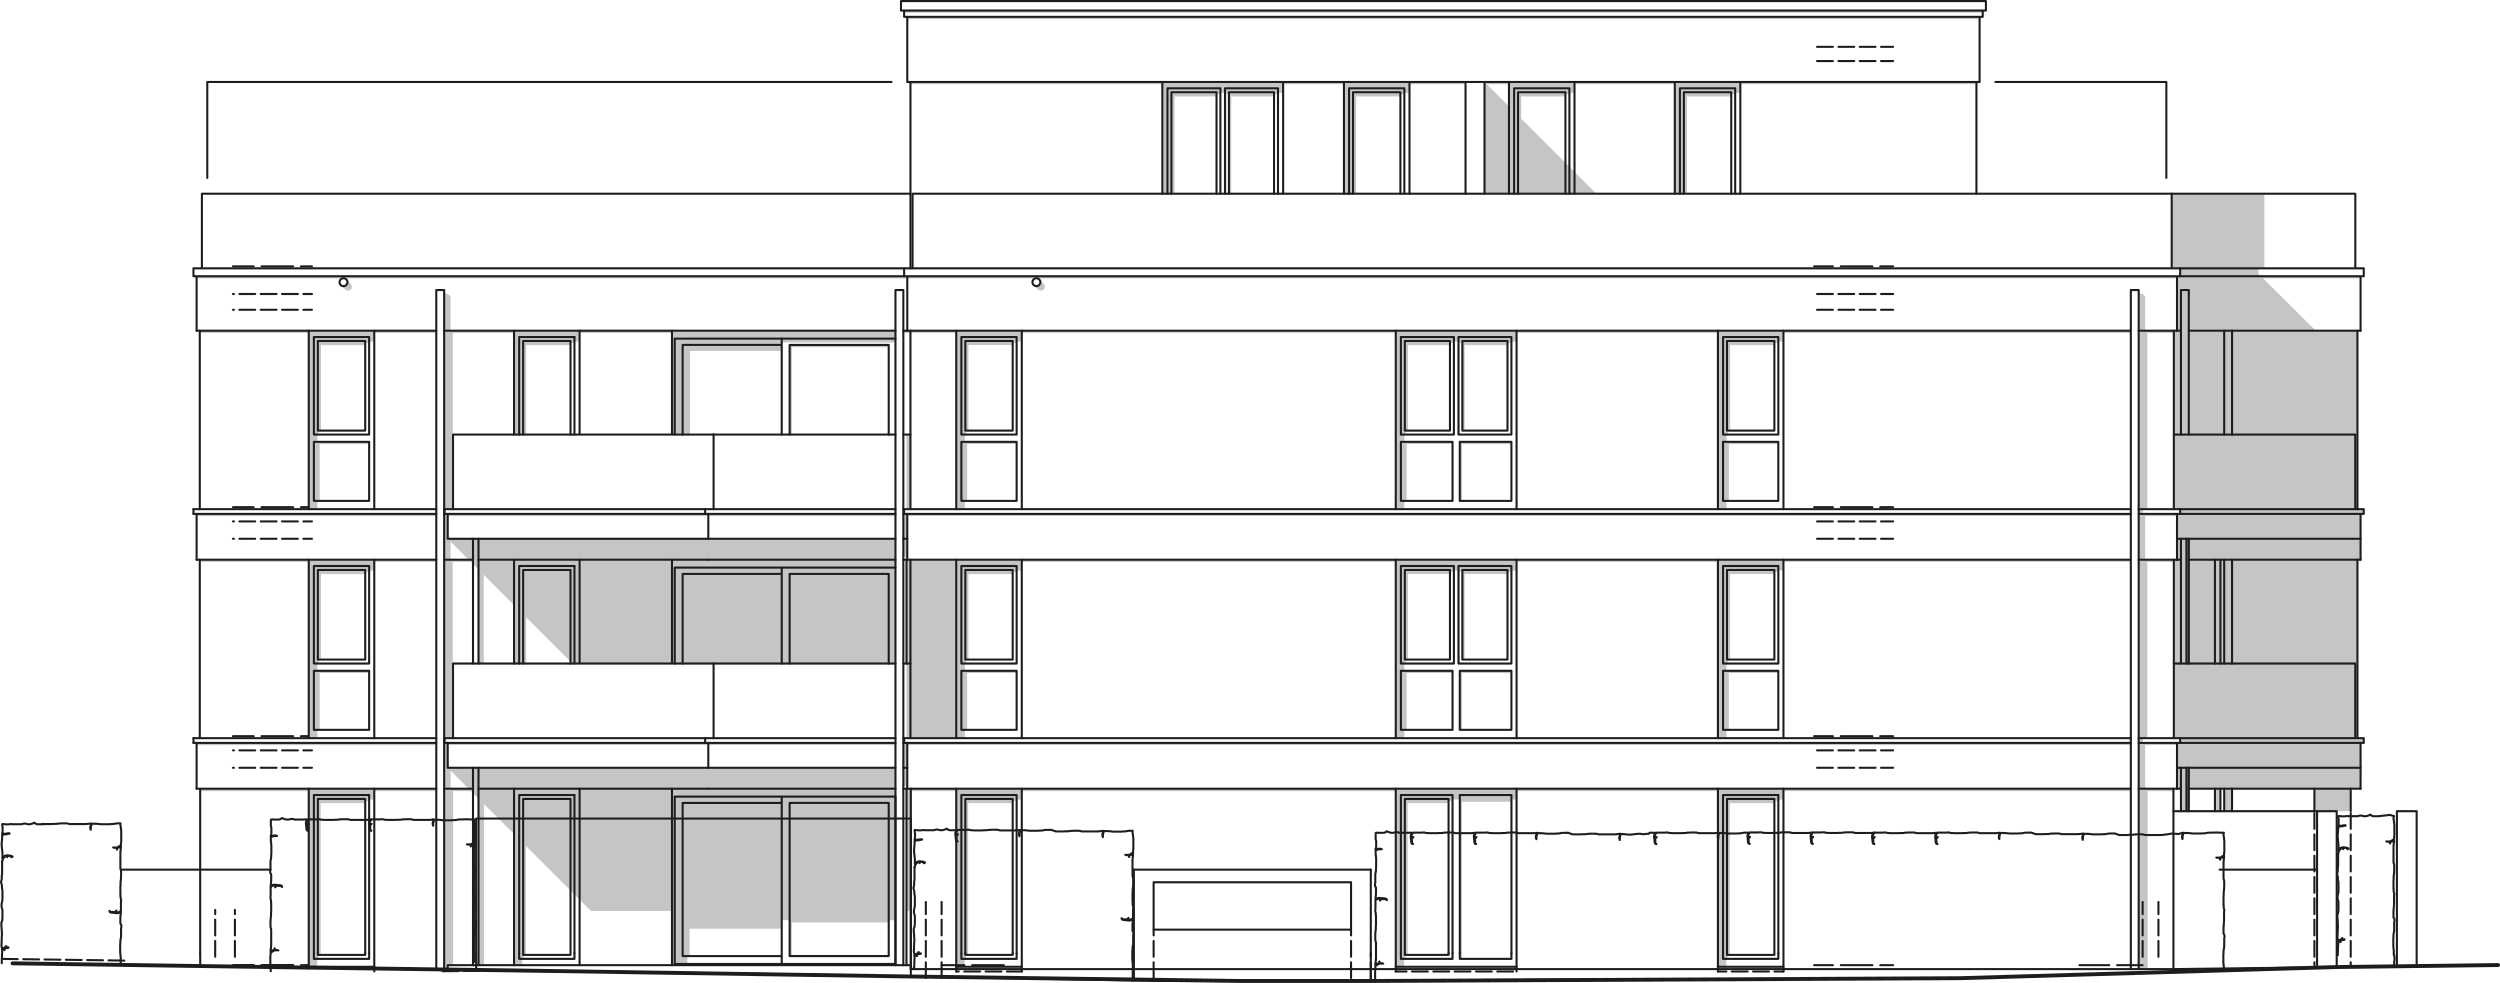 <?xml version="1.0" encoding="UTF-8"?>
<svg xmlns="http://www.w3.org/2000/svg" id="Ebene_2" data-name="Ebene 2" viewBox="0 0 897.47 352.86">
  <defs>
    <style>
      .cls-1 {
        stroke-width: .75px;
      }

      .cls-1, .cls-2 {
        fill: none;
        stroke: #1d1d1b;
        stroke-linecap: round;
        stroke-linejoin: round;
      }

      .cls-2 {
        stroke-width: 1.4px;
      }

      .cls-3 {
        fill: #8d8e8e;
        fill-rule: evenodd;
        opacity: .51;
      }
    </style>
  </defs>
  <g id="Ebene_1-2" data-name="Ebene 1">
    <path class="cls-3" d="M770.08,200.93v-15.64h11.43v15.64h-11.43ZM770.88,264.99v-63.26h9.5v63.26h2.27v1.7h-13.37v-1.7h1.6ZM161.77,276.66l6.47,6.47h-6.47v-6.47ZM769.28,182.78h1.6v-63.26h9.5v63.26h2.27v1.7h-13.37v-1.7ZM533.72,30.23h7.99v7.99l-7.99-7.99ZM161.77,194.45l6.47,6.47h-6.47v-6.47ZM524.05,179.81h.82v-20.38h17.72v-.82h-18.54v21.2ZM486.85,69.54v-34.92h15.88v-.82h1.42v-.46h1.84v-3.11h20.13v-.8h-200.41l1.13,1.13v-.33h90.43v39.31h4.39v-34.92h15.07v-.82h1.39v-.46h1.64v36.2h.46v-35.74h.96v35.74h.82v-34.92h15.38v-.82h1.42v-.46h1.84v-3.11h21.83v39.31h4.39ZM110.84,119.52v63.26h3.11v-2.98h.82v-20.38h17.76v-.82h-18.58v-2.61h.46v-1.42h.82v-30.67h15.88v-.82h1.42v-.46h1.84v-3.11h22.26v-.8h-84.9v.8h39.12ZM110.84,264.99h3.11v-2.98h.82v-20.38h17.76v-.82h-18.58v-2.61h.46v-1.42h.82v-30.67h15.88v-.82h1.42v-.46h1.84v-3.11h22.26v-.8h-84.9v.8h39.12v63.26ZM524.87,262.01v-20.38h17.72v-.82h-18.54v21.2h.82ZM770.08,118.72v-12.14l-.16-.3-.32-.32-.44-.3-.52-.26-.55-.19-.34-.06v-1.04h-.14v243.78h3.36v-63.87h9.26v-.9h-10.16v-15.64h11.43v15.64h1.42v8.08h2.82v-8.08h9.38v8.08h1.98v-8.08h1.35v8.08h2.82v-8.08h29.56v8.08h13.04v-8.08h3.54v-16.44h1.13v-1.7h-2.27v-64.06h1.13v-16.44h1.13v-1.7h-2.27v-64.06h-14.94l-18.84-18.76h34.91v-.8h-35.72l-.94-.94v-1.89h2.14v-26.79h-33.29v26.79h3.03v2.83H70.58v.8h52.22s.16-.05.16-.05l.17-.03h.17s.17,0,.17,0l.17.03.16.05h0s201.56,0,201.56,0l.33.33v-.33h45.84s.16-.05.16-.05l.17-.03h.17s.17,0,.17,0l.17.03.16.05h0s408.96,0,408.96,0v18.76h-11.43ZM711.78,3.78h-387.21v.8h387.21v-.8ZM326.84,182.78v-26.79h-1.45v26.79h1.45ZM319.04,123.82h-35.57v32.17h.82v-31.35h34.75v-.82ZM545.01,347.9l-.58-.63v.63h.58ZM366.81,347.9h.58l-.58-.63v.63ZM325.7,6.85h384.95v-.8h-384.95v.8ZM134.36,347.68h.38s-.38-.4-.38-.4v.4ZM328.4,347.9l-1.42-1.42v1.42h1.42ZM70.58,266.69v.8h86.04v-.8h-86.04ZM532.92,69.54h40.11l-26.93-26.93v-7.99h15.88v-.82h1.42v-.46h1.84v-3.11h36v39.31h4.39v-34.92h15.88v-.82h1.42v-.46h1.84v-3.11h84.76v-.8h-176.6v40.11ZM156.62,185.29v-.8h-86.04v.8h86.04ZM640.24,347.28v.63h.58l-.58-.63ZM113.84,344.22h.46v-1.42h.82v-54.48h15.98v-.82h1.42v-.46h1.84v-3.01h22.26v-.9h-84.76v.9h38.98v63.24l3.01-.22v-2.83ZM373.82,104.3l.17-.03.16-.05.16-.07.15-.09.13-.11.12-.12.11-.13.09-.15.07-.16.05-.16.03-.17v-.17s0-.17,0-.17l-.03-.17-.05-.16-.07-.16-.09-.15-.11-.13-1.6-1.6.11.13.09.15.07.16.05.16.03.17v.17s0,.17,0,.17l-.03.17-.05.16-.07.16-.09.15-.11.13-.12.12-.13.11-.15.09-.16.07-.16.05-.17.03h-.17s-.17,0-.17,0l-.17-.03-.16-.05-.16-.07-.15-.09-.13-.11,1.6,1.6.13.11.15.09.16.07.16.05.17.03h.17s.17,0,.17,0ZM126.29,102.55l-.05-.16-.07-.16-.09-.15-.11-.13-1.6-1.6.11.13.09.15.07.16.05.16.03.17v.17s0,.17,0,.17l-.03.17-.05.16-.07.16-.09.15-.11.13-.12.12-.13.11-.15.09-.16.07-.16.05-.17.03h-.17s-.17,0-.17,0l-.17-.03-.16-.05-.16-.07-.15-.09-.13-.11,1.6,1.6.13.11.15.09.16.07.16.05.17.03h.17s.17,0,.17,0l.17-.03.16-.05.16-.07.15-.09.13-.11.12-.12.11-.13.09-.15.07-.16.05-.16.03-.17v-.17s0-.17,0-.17l-.03-.17ZM504.62,156v-1.42h.82v-30.67h15.07v-.82h1.42v-.46h1.64v33.37h.46v-32.91h.93v31.49h.82v-30.67h15.38v-.82h1.42v-.46h1.84v-3.11h72.28v63.26h3.11v-2.98h.82v-20.38h17.76v-.82h-18.58v-2.61h.46v-1.42h.82v-30.67h15.88v-.82h1.42v-.46h1.84v-3.11h124.7v-.8h-440.65v-14.6h-.14v242.36h.14v-64.45h.3l.3.07.25.13.18.18v64.07h.1v-19.45h1.56v-43h16.3v63.24l3.01-.22v-2.83h.46v-1.42h.82v-54.48h15.98v-.82h1.42v-.46h1.84v-3.01h134.25v63.24l3.01-.22v-2.83h.46v-1.42h.82v-54.48h14.67v-.82h1.42v-.46h2.61v57.18h.82v-56.36h17.72v-.82h1.84v-3.01h72.28v63.24l3.01-.22v-2.83h.46v-1.42h.82v-54.48h15.98v-.82h1.42v-.46h1.84v-3.01h124.7v-.9h-439.24v-15.64h439.24v-.8h-440.37v-1.7h-.28v-65.16h.3l.3.07.25.13.18.18v37.99h.07v26.79h20.99v-2.98h.82v-20.38h17.76v-.82h-18.58v-2.61h.46v-1.42h.82v-30.67h15.88v-.82h1.42v-.46h1.84v-3.11h134.25v63.26h3.11v-2.98h.82v-20.38h16.45v-.82h-17.27v-2.61h.46v-1.42h.82v-30.67h15.07v-.82h1.42v-.46h1.64v33.37h.46v-32.91h.93v31.49h.82v-30.67h15.38v-.82h1.42v-.46h1.84v-3.11h72.28v63.26h3.11v-2.98h.82v-20.38h17.76v-.82h-18.58v-2.61h.46v-1.42h.82v-30.67h15.88v-.82h1.42v-.46h1.84v-3.11h124.7v-.8h-439.24v-15.64h439.24v-.8h-440.37v-1.7h-.28v-63.26h2.22l.33.33v-.33h16.44v63.26h3.11v-2.98h.82v-20.38h17.76v-.82h-18.58v-2.61h.46v-1.42h.82v-30.67h15.88v-.82h1.42v-.46h1.84v-3.11h134.25v63.26h3.11v-2.98h.82v-20.38h16.45v-.82h-17.27v-2.61h.46ZM321.46,193.41h-160.74v-8.13h160.74v-.8h-161.87v-1.7h2.97v-63.26h21.97v36.47h4.39v-32.08h15.88v-.82h1.42v-.46h1.84v-3.11h33.17v36.47h6.47v-30h32.93v-3.05h40.83v-4.23h-159.7v-12.14l-.16-.3-.32-.32-.44-.3-.52-.26-.55-.19-.34-.06v-1.04h-.14v243.9l1.42.02v-1.56h1.94v-62.45h6.47l2.54,2.54v59.91h2.12v-57.79l10.74,10.74v47.06h3.01v-2.27h.46v-1.42h.82v-39.08l23.31,23.31h29.09v19.45h3.31v-.43h2.24v-2.83h.82v-9.82h33.03v-3.05h2.83v12.87h.82v-12.04h34.75v-.82h2.42v-54.74h-160.74v-8.13h160.74v-.8h-161.87v-1.7h2.97v-63.26h6.47l2.64,2.64v33.83h2.02v-31.81l10.84,10.84v20.98h4.39v-16.59l16.59,16.59h115.95v-44.79Z"></path>
  </g>
  <g id="Ebene_2-2" data-name="Ebene 2">
    <polyline class="cls-2" points="4.5 345.82 110.81 347.36 134.36 347.68 159.45 348.03 184.8 348.38 326.98 350.55 445.67 352.16 491.84 352.16 703.34 351.16 769.18 349.23 838.85 347.16 896.77 346.44"></polyline>
    <path class="cls-1" d="M795.13,283.13v8.08M797.11,283.13v8.08M798.46,283.13v8.08M801.28,283.13v8.08M325.42,346.49v-63.35M407.05,351.12v-.38M795.13,200.93v37.28M797.11,200.93v37.28M801.28,200.93v37.28M798.46,200.93v37.28M801.28,118.72v37.28M798.46,118.72v37.28M325.42,238.2v-37.28"></path>
    <path class="cls-1" d="M.89,308.02l.8-.8.95-.19,1.28.19.62.27-.29-.04-.25-.06.04.16.2.2-.19-.07-.12-.17-.2-.2-.55-.07h-.28l-.2.2-.12.27v-.28l.07-.19-.22.04-.61.17-.6.6-.45,1.13M.83,299.32l.39-.08.45.1.66-.1.9-.15.25.16-.46.07-.64.17h-.57l-.72.13-.27.29M32.52,295.65l-.58.06-.58.06-.58.06h-5.8l-.58-.19-.58-.06h-1.74l-.58.06h-.58l-.58.13h-1.16l-.58.06h-2.9l-.58-.06M32.52,295.65l.12.57-.23.53v.57l.17.55.04-.57v-.57l.21-.53-.17-.55h-.02"></path>
    <path class="cls-1" d="M15.71,295.84l-.58.06h-1.74l-.58-.19-.45-.39-.52.26-.58.19-.58.13h-.58l-.58-.13-.58-.13-.58.06-.58.19h-3.16l-.58-.06-.58.06-.58.06h-.58l-.58-.06-.58-.06h-.32v.58l.13.58v1.16l-.06.58-.06.58M.79,340.71l.4-.4.26.04.39-.12.08-.39.22-.13.19-.04-.19.11-.09.22-.09.24.29-.07.24.09.39-.05.18-.12-.1.19-.37.07h-.57l-.34.14-.11.25.1.31h-.12l-.12-.33-.2-.2-.2.2-.24.36M.83,299.9l-.06.58v.58l-.06.58-.06.58-.06.58v.58l.06.58.06.58.06.58.06.58.06.58v1.74"></path>
    <path class="cls-1" d="M.79,341.11v.76l-.06.58-.1,3.19v.12M.76,309.18v4.64l-.13.58v1.16l-.13.58-.13.58.19.58.13.58v.58l.06.58.13.58v3.48l-.13.58-.13.58-.06.58v.58l.13.58.19.58v2.9l-.06.58-.06.58-.26.52v1.16l.06.58.06.58v.58l.06.58v.58l.03.29-.06.58v.58l-.06.58v1.16l-.06.58v.58l.13.58.13.58"></path>
    <path class="cls-1" d="M97.17,341.13l.06-.58.06-.58.06-.58v-5.8l-.19-.58-.06-.58v-1.74l.06-.58v-.58l.13-.58v-1.16l.06-.58v-2.9l-.06-.58v-.58l-.19-.58v-.58l.06-.58v-2.9l.02-.17M97.23,317.89v-.53l.06-.58.06-.58v-2.32l-.32-.52-.06-.58.13-.58v-2.9l.06-.58.13-.58.06-.58v-.58l.06-.58v-2.9l-.06-.58-.06-.58-.06-.58v-1.61M97.23,300.02l.57.12.53-.23h.57l.55.17-.57.04h-.57l-.53.21-.55-.17v-.02"></path>
    <path class="cls-1" d="M97.23,348.66l-.06-.58-.06-.58-.06-.58v-3.48l.06-.58.06-.58v-.93M97.17,341.13l.56.06h.28l.44-.13.05-.22v-.28l.1-.15v.13l-.03.24v.13l-.04.15.14.05.11-.06h.76s.41.14.41.14l-.42-.05-.82.03h-.28l-.2.2-.18-.03-.21-.06.04.25-.2.2.04-.15.07-.07-.03-.18-.24-.04-.34.07M97.23,317.89l.34-.05.53-.21.57-.04.57.08.57.04.37.05.5.04.44.16.16.46-.42-.38h-.57l-.57-.04-.62-.11.08.26-.42.38.14-.39-.07-.27-.59-.04-.53.25-.49.28h-.03"></path>
    <polyline class="cls-1" points="97.23 300.02 97.42 299.44 97.42 298.86 97.42 298.28 97.42 297.7 97.42 297.12 97.23 296.54 97.23 295.96 97.23 295.38 97.23 294.8 97.29 294.22 97.87 294.16 98.45 294.22 99.03 294.22 99.61 294.22 100.19 294.22 100.77 294.03 101.22 293.64 101.74 293.9 102.32 294.1 102.9 294.22 103.48 294.22 104.06 294.1 104.64 293.97 105.22 294.03 105.8 294.22 106.38 294.22 106.96 294.22 108.96 294.22 109.54 294.16 110.12 294.22"></polyline>
    <path class="cls-1" d="M43.4,304.28l-.56-.06h-.28l-.44.13-.05.22v.28l-.1.15v-.13l.03-.24v-.13l.04-.15-.14-.05-.11.06h-.76s-.41-.14-.41-.14l.42.05.82-.03h.28l.2-.2.18.03.21.06-.04-.25.2-.2-.04.15-.07.07.03.18.24.04.34-.07M43.34,327.52l-.34.05-.53.21-.57.04-.57-.08-.57-.04-.37-.05-.5-.04-.44-.16-.16-.46.42.38h.57l.57.04.62.11-.08-.26.42-.38-.14.39.07.27.59.04.53-.25.49-.28h.03M43.4,304.28l-.06.58-.06.58-.06.58v5.8l.19.58.06.58v1.74l-.06.58v.58l-.13.58v1.16l-.06.58v2.9l.06.58v.58l.19.58v.58l-.06.58v2.9l-.02.17"></path>
    <polyline class="cls-1" points="43.34 327.52 43.34 328.05 43.27 328.63 43.21 329.21 43.21 329.79 43.21 330.37 43.21 330.95 43.21 331.53 43.53 332.05 43.59 332.63 43.46 333.21 43.46 333.79 43.46 334.37 43.46 334.95 43.46 335.53 43.46 336.11 43.4 336.69 43.27 337.27 43.21 337.85 43.21 338.43 43.14 339.01 43.14 339.59 43.14 340.17 43.14 340.74 43.14 341.32 43.14 341.9 43.21 342.48 43.27 343.06 43.34 343.64 43.34 344.22 43.32 345.94 43.32 346.39"></polyline>
    <path class="cls-1" d="M132.78,294.22l-.05.34-.21.53-.04.57.08.57.04.57.05.37.04.5.16.44.46.16-.38-.42v-.57l-.04-.57-.11-.62.26.08.38-.42-.39.14-.27-.07-.04-.59.25-.53.27-.49v-.03M132.78,294.22l-.58.06-.58.06h-5.8l-.58-.19-.58-.06h-1.74l-.58.06h-.58l-.58.13h-1.16l-.58.06h-2.9l-.58-.06h-.58l-.58-.19h-.58l-.58.06h-2.9l-.17.02M110.12,294.22l-.05.34-.21.53-.04.57.08.57.04.57.05.37.04.5.16.44.46.16-.38-.42v-.57l-.04-.57-.11-.62.26.08.38-.42-.39.14-.27-.07-.04-.59.25-.53.28-.49v-.03"></path>
    <path class="cls-1" d="M170.41,303.14l-.06.58-.06.58-.06.58v5.8l.19.58.06.58v1.74l-.06.58v.58l-.13.58v1.16l-.06.58v2.9l.06.58v.58l.19.58v.58l-.06.58v2.9l-.02.17M155.44,294.22l-.58.06-.58.06h-5.8l-.58-.19-.58-.06h-1.74l-.58.06h-.58l-.58.13h-1.16l-.58.06h-2.9l-.58-.06h-.58l-.58-.19h-.58l-.58.06h-2.9l-.17.02"></path>
    <path class="cls-1" d="M155.44,294.22l.12.57-.23.53v.57l.17.55.04-.57v-.57l.21-.53-.17-.55h-.02M170.34,326.38v.53l-.06.58-.06.58v2.32l.32.52.06.58-.13.58v2.9l-.06.58-.13.58-.06.58v.58l-.06.58v2.9l.06.58.06.58.06.58v.58l-.02,1.72v.45M170.41,303.14l-.56-.06h-.28l-.44.13-.05.22v.28l-.1.15v-.13l.03-.24v-.13l.04-.15-.14-.05-.11.06h-.76s-.41-.14-.41-.14l.42.05.82-.03h.28l.2-.2.18.03.21.06-.04-.25.2-.2-.04.15-.07.07.03.18.24.04.34-.07"></path>
    <path class="cls-1" d="M328.43,310.16l.8-.8.95-.19,1.28.19.62.27-.29-.04-.25-.06.04.16.2.2-.19-.07-.12-.17-.2-.2-.55-.07h-.28l-.2.2-.12.27v-.28l.07-.19-.22.04-.61.17-.6.6-.45,1.13M328.37,301.47l.39-.08.45.1.66-.1.9-.15.25.16-.46.07-.64.17h-.57l-.72.13-.27.29M166.18,294.16l1.38-.06,1.81.09h.99l-.09.26-.06.58.13.58.06.58.06.58.06.58v3.48l-.06.58-.06.58v.93M166.28,294.16h-1.26l-.58.06-.58.13-.58.06h-.58l-.58.06h-2.9l-.58-.06-.58-.06-.58-.06h-1.16l-.75-.06"></path>
    <path class="cls-1" d="M343.25,297.99l-.58.06h-1.74l-.58-.19-.45-.39-.52.26-.58.19-.58.13h-.58l-.58-.13-.58-.13-.58.06-.58.19h-3.16l-.58-.06-.58.06-.58.06h-.58l-.58-.06-.58-.06h-.32v.58l.13.58v1.16l-.06.58-.06.58M328.33,342.86l.4-.4.26.04.39-.12.08-.39.22-.13.19-.04-.19.11-.09.22-.09.24.29-.07.24.09.39-.05.18-.12-.1.19-.37.07h-.57l-.33.14-.11.25.1.31h-.12l-.12-.33-.2-.2-.2.2-.24.36M328.37,302.05l-.06.58v.58l-.06.58-.06.58-.06.58v.58l.06.58.06.58.06.58.06.58.06.58v1.74"></path>
    <path class="cls-1" d="M395.86,298.29l.12.57-.23.53v.57l.17.55.04-.57v-.57l.21-.53-.17-.55h-.02M328.33,343.26v.76l-.06.58-.1,3.19v.12M328.3,311.32v4.64l-.13.58v1.16l-.13.58-.13.58.19.58.13.58v.58l.06.58.13.58v3.48l-.13.58-.13.58-.06.58v.58l.13.58.19.58v2.9l-.06.58-.06.58-.26.52v1.16l.06.58.06.58v.58l.06.58v.58l.03.29-.06.58v.58l-.06.58v1.16l-.06.58v.58l.13.58.13.58"></path>
    <path class="cls-1" d="M406.74,306.92l-.56-.06h-.28l-.44.13-.05.22v.28l-.1.15v-.13l.03-.24v-.13l.04-.15-.14-.05-.11.06h-.76s-.41-.14-.41-.14l.42.05.82-.03h.28l.2-.2.18.03.21.06-.04-.25.2-.2-.04.15-.07.07.03.18.24.04.34-.07M406.67,330.16l-.34.05-.53.21-.57.04-.57-.08-.57-.04-.37-.05-.5-.04-.44-.16-.16-.46.42.38h.57l.57.04.62.11-.08-.26.42-.38-.14.39.07.27.59.04.53-.25.49-.28h.03M406.74,306.92l-.06.58-.06.58-.06.58v5.8l.19.58.06.58v1.74l-.06.58v.58l-.13.58v1.16l-.06.58v2.9l.06.58v.58l.19.58v.58l-.06.58v2.9l-.02.17"></path>
    <path class="cls-1" d="M406.61,298.23h-1.16l-.58.06-.58.13-.58.06h-.58l-.58.06h-2.9l-.58-.06-.58-.06-.58-.06h-1.16l-.77-.06M406.61,298.23l-.06.58.13.58.06.58.06.58.06.58v3.48l-.06.58-.06.58v.93M406.67,330.16v.53l-.06.58-.06.58v2.32l.32.52.06.58-.13.58v2.9l-.06.58-.13.58-.06.58v.58l-.06.58v2.9l.06.58.06.58.06.58v.58l-.02,1.72v.45"></path>
    <path class="cls-1" d="M43.27,295.58h-1.16l-.58.06-.58.13-.58.06h-.58l-.58.06h-2.9l-.58-.06-.58-.06-.58-.06h-1.61M43.27,295.58l-.06.58.13.58.06.58.06.58.06.58v3.48l-.06.58-.06.58v.93"></path>
    <path class="cls-1" d="M365.91,297.99l.12.57-.23.53v.57l.17.55.04-.57v-.57l.21-.53-.17-.55h-.02M365.91,297.99l-.58.06-.58.06h-5.8l-.58-.19-.58-.06h-1.74l-.58.06h-.58l-.58.13h-1.16l-.58.06h-2.9l-.58-.06h-.58l-.58-.19h-.58l-.58.06h-2.9l-.17.02M343.25,297.99l-.05.34-.21.53-.04.57.08.57.04.57.05.37.04.5.16.44.46.16-.38-.42v-.57l-.04-.57-.11-.62.26.08.38-.42-.39.14-.27-.07-.04-.59.25-.53.28-.49v-.03"></path>
    <path class="cls-1" d="M493.84,322.64v-.53l.06-.58.06-.58v-2.32l-.32-.52-.06-.58.13-.58v-2.9l.06-.58.13-.58.06-.58v-.58l.06-.58v-2.9l-.06-.58-.06-.58-.06-.58v-1.61M493.84,304.78l.57.12.53-.23h.57l.55.17-.57.04h-.57l-.53.21-.55-.17v-.02M376.66,297.92l.69-.03M395.86,298.29l-.58.06-.58.06-.58.06h-5.8l-.58-.19-.58-.06h-1.74l-.58.06h-.58l-.58.13h-1.16l-.58.06h-2.9l-1.7-.59M376.76,297.92h-1.26l-.58.06-.58.13-.58.06h-.58l-.58.06h-2.9l-.58-.06-.58-.06-.58-.06h-1.16l-.75-.06"></path>
    <path class="cls-1" d="M493.78,345.88l.56.06h.28l.44-.13.05-.22v-.28l.1-.15v.13l-.03.24v.13l-.04.15.14.05.11-.06h.76s.41.14.41.14l-.42-.05-.82.03h-.28l-.2.2-.18-.03-.21-.06.04.25-.2.2.04-.15.07-.07-.03-.18-.24-.04-.34.07M493.84,322.64l.34-.05.53-.21.57-.04.57.08.57.04.37.05.5.04.44.16.16.46-.42-.38h-.57l-.57-.04-.62-.11.08.26-.42.38.14-.39-.07-.27-.59-.04-.53.25-.49.28h-.03M493.78,345.88l.06-.58.06-.58.06-.58v-5.8l-.19-.58-.06-.58v-1.74l.06-.58v-.58l.13-.58v-1.16l.06-.58v-2.9l-.06-.58v-.58l-.19-.58v-.58l.06-.58v-2.9l.02-.17"></path>
    <path class="cls-1" d="M529.39,298.98l-.58.06-.58.06h-5.8l-.58-.19-.58-.06h-1.74l-.58.06h-.58l-.58.13h-1.16l-.58.06h-2.9l-.58-.06h-.58l-.58-.19h-.58l-.58.06h-2.9l-.17.02M493.84,304.78l.19-.58v-2.32l-.19-.58v-1.74l.06-.58.58-.06.58.06h1.74l.58-.19.45-.39.52.26.58.19.58.13h.58l.58-.13.58-.13.58.06.58.19h3.16l.58-.06.58.06-.05.34-.21.53-.04.57.08.57.04.57.05.37.04.5.16.44.46.16-.38-.42v-.57l-.04-.57-.11-.62.26.08.38-.42-.39.14-.27-.07-.04-.59.25-.53.28-.49v-.03"></path>
    <path class="cls-1" d="M798.4,307.9l-.06.58-.06.58-.06.58v5.8l.19.58.06.58v1.74l-.06.58v.58l-.13.58v1.16l-.06.58v2.9l.06.58v.58l.19.58v.58l-.06.58v2.9l-.02.17M552.05,298.98l-.58.06-.58.06h-5.8l-.58-.19-.58-.06h-1.74l-.58.06h-.58l-.58.13h-1.16l-.58.06h-2.9l-.58-.06h-.58l-.58-.19h-.58l-.58.06h-2.9l-.17.02M529.39,298.98l-.05.34-.21.53-.04.57.08.57.04.57.05.37.04.5.16.44.46.16-.38-.42v-.57l-.04-.57-.11-.62.26.08.38-.42-.39.14-.27-.07-.04-.59.25-.53.28-.49v-.03"></path>
    <path class="cls-1" d="M794.17,298.91l1.38-.06,1.81.09h.99l-.09.26-.06.58.13.58.06.58.06.58.06.58v3.48l-.06.58-.06.58v.93M794.28,298.91h-1.26l-.58.06-.58.13-.58.06h-.58l-.58.06h-2.9l-.58-.06-.58-.06-.58-.06h-1.16l-.75-.06M783.43,298.98l.12.57-.23.53v.57l.17.55.04-.57v-.57l.21-.53-.17-.55h-.02M798.4,307.9l-.56-.06h-.28l-.44.13-.05.22v.28l-.1.15v-.13l.03-.24v-.13l.04-.15-.14-.05-.11.06h-.76s-.41-.14-.41-.14l.42.05.82-.03h.28l.2-.2.18.03.21.06-.04-.25.2-.2-.04.15-.07.07.03.18.24.04.34-.07"></path>
    <path class="cls-1" d="M562.32,298.98h-1.26l-.58.06-.58.13-.58.06h-.58l-.58.06h-2.9l-.58-.06-.58-.06-.58-.06h-1.16l-.75-.06M551.47,299.04l.12.57-.23.53v.57l.17.55.04-.57v-.57l.21-.53-.17-.55h-.02M581.42,299.35l.12.57-.23.53v.57l.17.55.04-.57v-.57l.21-.53-.17-.55h-.02M798.34,331.14v.53l-.06.58-.06.58v2.32l.32.52.06.58-.13.58v2.9l-.06.58-.13.58-.06.58v.58l-.06.58v2.9l.06.58.06.58.06.58v1.11"></path>
    <path class="cls-1" d="M616.76,298.98l-.58.06-.58.06h-5.8l-.58-.19-.58-.06h-1.74l-.58.06h-.58l-.58.13h-1.16l-.58.06h-2.9l-.58-.06h-.58l-.58-.19h-.58l-.58.06h-2.9l-.17.02M594.1,298.98l-.05.34-.21.53-.04.57.08.57.04.57.05.37.04.5.16.44.46.16-.38-.42v-.57l-.04-.57-.11-.62.26.08.38-.42-.39.14-.27-.07-.04-.59.25-.53.28-.49v-.03M562.22,298.98l.69-.03M581.42,299.35l-.58.06-.58.06-.58.06h-5.8l-.58-.19-.58-.06h-1.74l-.58.06h-.58l-.58.13h-1.16l-.58.06h-2.9l-1.7-.59"></path>
    <path class="cls-1" d="M650.27,298.91l-.58.06-.58.06h-5.8l-.58-.19-.58-.06h-1.74l-.58.06h-.58l-.58.13h-1.16l-.58.06h-2.9l-.58-.06h-.58l-.58-.19h-.58l-.58.06h-2.9l-.17.02M627.61,298.91l-.05.34-.21.53-.04.57.08.57.04.57.05.37.04.5.16.44.46.16-.38-.42v-.57l-.04-.57-.11-.62.26.08.38-.42-.39.14-.27-.07-.04-.59.25-.53.28-.49v-.03M627.61,298.91h-1.26l-.58.06-.58.13-.58.06h-.58l-.58.06h-2.9l-.58-.06-.58-.06-.58-.06h-1.16l-.75-.06M616.76,298.98l.12.57-.23.53v.57l.17.55.04-.57v-.57l.21-.53-.17-.55h-.02M581.57,299.35l3.61.29,2.88-.32h.85l.89.17,1.43-.15h.57l.4-.4h1.13l.78.05"></path>
    <path class="cls-1" d="M672.35,298.98l-.05.34-.21.53-.04.57.08.57.04.57.05.37.04.5.16.44.46.16-.38-.42v-.57l-.04-.57-.11-.62.26.08.38-.42-.39.14-.27-.07-.04-.59.25-.53.28-.49v-.03M672.93,298.91l-.58.06-.58.06h-5.8l-.58-.19-.58-.06h-1.74l-.58.06h-.58l-.58.13h-1.16l-.58.06h-2.9l-.58-.06h-.58l-.58-.19h-.58l-.58.06h-2.9l-.17.02M650.27,298.91l-.05.34-.21.53-.04.57.08.57.04.57.05.37.04.5.16.44.46.16-.38-.42v-.57l-.04-.57-.11-.62.26.08.38-.42-.39.14-.27-.07-.04-.59.25-.53.27-.49v-.03"></path>
    <path class="cls-1" d="M717.67,298.98l-.58.06-.58.06h-5.8l-.58-.19-.58-.06h-1.74l-.58.06h-.58l-.58.13h-1.16l-.58.06h-2.9l-.58-.06h-.58l-.58-.19h-.58l-.58.06h-2.9l-.17.02M695.01,298.98l-.05.34-.21.53-.04.57.08.57.04.57.05.37.04.5.16.44.46.16-.38-.42v-.57l-.04-.57-.11-.62.26.08.38-.42-.39.14-.27-.07-.04-.59.25-.53.28-.49v-.03M695.01,298.98l-.58.06-.58.06h-5.8l-.58-.19-.58-.06h-1.74l-.58.06h-.58l-.58.13h-1.16l-.58.06h-2.9l-.58-.06h-.58l-.58-.19h-.58l-.58.06h-2.9l-.17.02"></path>
    <path class="cls-1" d="M747.63,299.28l.12.57-.23.53v.57l.17.55.04-.57v-.57l.21-.53-.17-.55h-.02M728.42,298.91l.69-.03M747.63,299.28l-.58.06-.58.06-.58.06h-5.8l-.58-.19-.58-.06h-1.74l-.58.06h-.58l-.58.13h-1.16l-.58.06h-2.9l-1.7-.59M728.52,298.91h-1.26l-.58.06-.58.13-.58.06h-.58l-.58.06h-2.9l-.58-.06-.58-.06-.58-.06h-1.16l-.75-.06M717.67,298.98l.12.57-.23.53v.57l.17.55.04-.57v-.57l.21-.53-.17-.55h-.02"></path>
    <path class="cls-1" d="M839.43,296.44l.39-.08.45.1.66-.1.9-.15.25.16-.46.07-.64.17h-.57l-.72.13-.27.29M777.58,299.58l2.1-.35,2.44.17,1.31-.42M758.37,299.22l.69-.03M777.58,299.58l-.58.06-.58.06-.58.06h-5.8l-.58-.19-.58-.06h-1.74l-.58.06h-.58l-.58.13h-1.16l-.58.06h-2.9l-1.7-.59M758.48,299.22h-1.26l-.58.06-.58.13-.58.06h-.58l-.58.06h-2.9l-.58-.06-.58-.06-.58-.06h-1.16l-.75-.06"></path>
    <path class="cls-1" d="M854.31,292.96l-.58.06h-1.74l-.58-.19-.45-.39-.52.26-.58.19-.58.13h-.58l-.58-.13-.58-.13-.58.06-.58.19h-3.16l-.58-.06-.58.06-.58.06h-.58l-.58-.06-.58-.06h-.32v.58l.13.58v1.16l-.06.58-.06.58M839.4,337.83l.4-.4.26.04.39-.12.08-.39.22-.13.19-.04-.19.11-.09.22-.09.24.29-.07.24.09.39-.05.18-.12-.1.19-.37.07h-.57l-.34.14-.11.25.1.31h-.12l-.12-.33-.2-.2-.2.2-.24.36M839.43,297.02l-.06.58v.58l-.06.58-.06.58-.06.58v.58l.06.58.06.58.06.58.06.58.06.58v1.74M839.49,305.14l.8-.8.95-.19,1.28.19.62.27-.29-.04-.25-.06.04.16.2.2-.19-.07-.12-.17-.2-.2-.55-.07h-.28l-.2.2-.12.27v-.28l.07-.19-.22.04-.61.17-.6.6-.45,1.13"></path>
    <path class="cls-1" d="M859.42,302.11l-.06.58-.06.58-.06.58v5.8l.19.58.06.58v1.74l-.06.58v.58l-.13.58v1.16l-.06.58v2.9l.06.58v.58l.19.58v.58l-.06.58v2.9l-.02.17M839.4,338.23v.76l-.06.58-.1,3.19v.12M839.36,306.3v4.64l-.13.58v1.16l-.13.58-.13.58.19.58.13.58v.58l.06.58.13.58v3.48l-.13.58-.13.58-.06.58v.58l.13.58.19.58v2.9l-.06.58-.06.58-.26.52v1.16l.06.58.06.58v.58l.06.58v.58l.03.29-.06.58v.58l-.06.58v1.16l-.06.58v.58l.13.58.13.58"></path>
    <path class="cls-1" d="M859.35,325.35v.53l-.06.58-.06.58v2.32l.32.52.06.58-.13.58v2.9l-.06.58-.13.58-.06.58v.58l-.06.58v2.9l.06.58.06.58.06.58v1.11M859.38,293.15l-.09.26-.06.58.13.58.06.58.06.58.06.58v3.48l-.06.58-.06.58v.93M859.42,302.11l-.56-.06h-.28l-.44.13-.05.22v.28l-.1.15v-.13l.03-.24v-.13l.04-.15-.14-.05-.11.06h-.76s-.41-.14-.41-.14l.42.05.82-.03h.28l.2-.2.18.03.21.06-.04-.25.2-.2-.04.15-.07.07.03.18.24.04.34-.07"></path>
    <path class="cls-1" d="M406.66,349.04l-.05,2.92M493.68,351.93l-.03-.25v-3.48l.06-.58.06-.58v-.93M859.35,342.58l.29,1.27-.23,2.65v.38M854.31,292.96l3.66-.41,1.46.43"></path>
    <path class="cls-1" d="M124.73,101.3c0-.38-.15-.74-.42-1-.27-.27-.63-.42-1-.42s-.74.15-1,.42c-.27.27-.42.63-.42,1s.15.74.42,1c.27.27.63.42,1,.42s.74-.15,1-.42c.27-.27.42-.63.42-1M373.48,101.3c0-.38-.15-.74-.42-1s-.63-.42-1-.42-.74.15-1,.42c-.27.27-.42.63-.42,1s.15.74.42,1,.63.42,1,.42.74-.15,1-.42c.27-.27.42-.63.42-1M156.62,347.99V104.12M159.45,104.12v243.9M321.46,346.49V104.12M324.29,104.12v242.36M767.76,104.12v243.78M764.94,347.9V104.12M782.93,156v-51.87M782.93,104.12h2.82v51.87M764.94,104.12h2.82M321.46,104.12h2.82M156.62,104.12h2.82"></path>
    <path class="cls-1" d="M38.96,344.76l5.67.08M31.31,344.65l5.67.08M23.65,344.55l5.67.08M16,344.44l5.67.08M8.35,344.34l5.67.08M.69,344.23l5.67.08"></path>
    <path class="cls-1" d="M785.76,275.62v15.59M784.91,275.62v15.59M782.93,275.62v15.59M785.76,193.41v44.79M784.91,193.41v44.79M782.93,193.41v44.79M171.78,238.2v-44.79M169.8,193.41v44.79M169.8,275.62v70.87M171.78,275.62v70.87"></path>
    <path class="cls-1" d="M343.28,118.72v64.06M501.06,118.72v64.06M544.43,118.72v64.06M544.43,200.93v64.06M501.06,200.93v64.06M343.28,200.93v64.06M780.38,264.99v-64.06M781.52,283.13v-16.44M325.7,266.69v16.44M324.57,266.69v-1.7M782.65,264.99v1.7M326.84,200.93v64.06M326.84,182.78v-64.06M325.7,200.93v-16.44M781.52,184.49v16.44M782.65,184.49v-1.7M324.57,182.78v1.7M780.38,118.72v64.06"></path>
    <path class="cls-1" d="M253.14,264.99v1.7M256.17,238.2v26.79M253.14,182.78v1.7M256.17,156v26.79M847.42,266.69v16.44M782.65,264.99h65.91v1.7h-65.91M780.38,238.2h65.14v26.79M847.42,200.93v-16.44M782.65,182.78h65.91v1.7h-65.91M780.38,156h65.14v26.79"></path>
    <path class="cls-1" d="M134.36,118.72v64.06M134.36,200.93v64.06M159.59,264.99v1.7M208.07,200.93v37.28M241.23,200.93v37.28M208.07,118.72v37.28M241.23,118.72v37.28M71.72,200.93v64.06M70.58,283.13v-16.44M69.45,264.99v1.7M256.17,238.2h-93.54v26.79M70.58,200.93v-16.44M159.59,182.78v1.7M256.17,156h-93.54v26.79M69.45,182.78v1.7M71.72,118.72v64.06"></path>
    <path class="cls-1" d="M537.51,348.75h5.67M529.86,348.75h5.67M522.2,348.75h5.67M514.55,348.75h5.67M506.9,348.75h5.67M501.06,348.75h3.86"></path>
    <path class="cls-1" d="M156.62,118.72h-86.04M156.62,182.78h-87.17M253.14,182.78h-93.69M159.45,184.49h93.69M69.45,184.49h87.17M156.62,200.93h-86.04M156.62,283.13h-86.04M159.45,266.69h93.69M69.45,266.69h87.17M156.62,264.99h-87.17M253.14,264.99h-93.69M846.29,200.93v64.06M846.29,118.72v64.06M71.86,283.13v59.1"></path>
    <path class="cls-1" d="M321.46,156h-65.29M326.84,156h-2.55M321.46,182.78h-68.33M324.57,182.78h-.28M324.29,184.49h.28M253.14,184.49h68.33M321.46,200.93h-67.19M325.7,200.93h-1.42M321.46,238.2h-65.29M326.84,238.2h-2.55M321.46,264.99h-68.33M324.57,264.99h-.28M324.29,266.69h.28M253.14,266.69h68.33M321.46,283.13h-67.19M325.7,283.13h-1.42"></path>
    <path class="cls-1" d="M321.46,118.72h-162.02M325.7,118.72h-1.42"></path>
    <path class="cls-1" d="M767.76,118.72h13.75M325.7,118.72h439.24M764.94,200.93h-439.24M781.52,200.93h-13.75M764.94,182.78h-440.37M782.65,182.78h-14.89M767.76,184.49h14.89M324.57,184.49h440.37M767.76,283.13h13.75M325.7,283.13h439.24M767.76,264.99h14.89M324.57,264.99h440.37M764.94,266.69h-440.37M782.65,266.69h-14.89"></path>
    <path class="cls-1" d="M785.76,118.72h61.67M781.52,118.72h1.42"></path>
    <path class="cls-1" d="M206.22,238.2v-35.01M206.22,156v-35.01"></path>
    <path class="cls-1" d="M319.04,288.23h-35.57v54.99h35.57v-54.99ZM321.46,285.97h-79.24v60.09h79.24v-60.09ZM280.63,343.23h-35.57v-54.99h35.57M280.63,285.97v60.09M504.32,342.23v-55.42h15.7v55.42M502.9,342.23v-56.83M524.05,342.23v-56.83M502.9,285.4h18.54v56.83M524.05,285.4h18.54v56.83"></path>
    <polyline class="cls-1" points="242.22 238.2 242.22 203.76 321.46 203.76"></polyline>
    <path class="cls-1" d="M319.04,238.2v-32.17h-35.57v32.17M280.63,206.03h-35.57v32.17M280.63,238.2v-34.44"></path>
    <polyline class="cls-1" points="242.22 156 242.22 121.56 321.46 121.56"></polyline>
    <path class="cls-1" d="M319.04,156v-32.17h-35.57v32.17M280.63,123.82h-35.57v32.17M280.63,156v-34.44"></path>
    <path class="cls-1" d="M769.18,328.16v-4.35M769.18,335.81v-5.67M769.18,343.46v-5.67"></path>
    <path class="cls-1" d="M338.03,328.16v-4.35M338.03,335.81v-5.67M338.03,343.46v-5.67M338.03,351.12v-5.67"></path>
    <path class="cls-1" d="M332.36,328.16v-4.35M332.36,335.81v-5.67M332.36,343.46v-5.67M332.36,351.12v-5.67"></path>
    <path class="cls-1" d="M483.94,352.16h1.08M476.28,352.16h5.67M468.63,352.16h5.67M460.98,352.16h5.67M453.32,352.16h5.67M445.67,352.16h5.67M438.01,352.16h5.67M430.36,352.16h5.67M422.71,352.16h5.67M415.05,352.16h5.67"></path>
    <path class="cls-1" d="M492.1,312.19h-85.04M492.1,312.19h-85.04M414.14,316.72h70.87M485.01,316.72v17.01h-70.87M414.14,333.73v-17.01"></path>
    <path class="cls-1" d="M506.9,352.16h4.16M499.24,352.16h5.67M492.1,352.16h5.16"></path>
    <path class="cls-1" d="M77.25,328.16v-1.51M77.25,335.81v-5.67M77.25,343.46v-5.67"></path>
    <path class="cls-1" d="M84.33,328.16v-1.51M84.33,335.81v-5.67M84.33,343.46v-5.67"></path>
    <path class="cls-1" d="M71.89,346.75l-.03-4.52"></path>
    <line class="cls-1" x1="698.58" y1="351.3" x2="417.68" y2="352.16"></line>
    <line class="cls-1" x1="492.1" y1="351.93" x2="492.1" y2="312.19"></line>
    <line class="cls-1" x1="417.68" y1="352.16" x2="273.52" y2="349.6"></line>
    <line class="cls-1" x1="407.05" y1="312.19" x2="407.05" y2="351.97"></line>
    <path class="cls-1" d="M544.43,348.75v-1.7M544.43,283.13v63.92M780.24,283.13v64.77"></path>
    <path class="cls-1" d="M501.06,348.75v-1.7M501.06,283.13v63.92"></path>
    <path class="cls-1" d="M343.28,348.75v-.85M343.28,283.13v64.77"></path>
    <polyline class="cls-1" points="326.98 283.13 326.98 347.9 326.98 346.49"></polyline>
    <line class="cls-1" x1="326.98" y1="347.9" x2="326.98" y2="346.49"></line>
    <path class="cls-1" d="M134.36,283.13v64.55M208.07,283.13v63.35"></path>
    <line class="cls-1" x1="134.36" y1="348.75" x2="134.36" y2="347.68"></line>
    <line class="cls-1" x1="206.22" y1="342.23" x2="206.22" y2="285.4"></line>
    <line class="cls-1" x1="544.43" y1="347.05" x2="501.06" y2="347.05"></line>
    <path class="cls-1" d="M542.58,344.22v-1.98M542.58,344.22h-18.54v-1.98M521.44,344.22v-1.98M520.02,342.8v-.57M502.9,344.22v-1.98M504.32,342.8v-.57M521.44,344.22h-18.54M520.02,342.8h-15.7"></path>
    <line class="cls-1" x1="241.23" y1="283.13" x2="241.23" y2="346.49"></line>
    <path class="cls-1" d="M160.73,348.05v-1.56M160.73,346.49h166.25"></path>
    <path class="cls-1" d="M181.87,348.41l2.93-.03M174.22,348.49l5.67-.06M166.56,348.58l5.67-.06M158.91,348.66l5.67-.06M273.52,349.6l-205.2-2.84"></path>
    <path class="cls-1" d="M492.1,347.9h288.14M780.24,347.9l59.19-.74"></path>
    <path class="cls-1" d="M830.84,283.13v8.08M843.88,283.13v8.08"></path>
    <path class="cls-1" d="M843.88,297.54v-5.67M843.88,305.2v-5.67M843.88,312.85v-5.67M843.88,320.5v-5.67M843.88,328.16v-5.67M843.88,335.81v-5.67M843.88,343.46v-5.67M843.88,346.49v-1.04"></path>
    <path class="cls-1" d="M830.84,297.54v-5.67M830.84,305.2v-5.67M830.84,312.85v-5.67M830.84,320.5v-5.67M830.84,328.16v-5.67M830.84,335.81v-5.67M830.84,343.46v-5.67M830.84,346.49v-1.04"></path>
    <path class="cls-1" d="M43.75,312.19h53.36M170.93,348.19v-54.33h156.05v56.69"></path>
    <path class="cls-1" d="M796.81,312.19h34.99M831.8,291.21v55.99M860.46,291.21v55.65M860.46,291.21h7.09v55.57M780.24,291.21h58.61v55.95"></path>
    <path class="cls-1" d="M326.98,347.9h80.07M407.05,347.9h85.05"></path>
    <path class="cls-1" d="M774.85,328.16v-4.35M774.85,335.81v-5.67M774.85,343.46v-5.67"></path>
    <path class="cls-1" d="M407.06,351.12v-.38"></path>
    <path class="cls-1" d="M492.1,343.46v-1.23M492.1,351.12v-5.67"></path>
    <path class="cls-1" d="M414.14,335.81v-2.08M414.14,343.46v-5.67M414.14,351.12v-5.67"></path>
    <path class="cls-1" d="M485.01,335.81v-2.08M485.01,343.46v-5.67M485.01,351.12v-5.67"></path>
    <path class="cls-1" d="M781.52,118.72v-19.56M325.7,99.16v19.56M327.6,69.54v26.79M782.65,96.33h-458.08v2.83h458.08v-2.83ZM327.6,69.54h452.01v26.79"></path>
    <path class="cls-1" d="M847.42,118.72v-19.56M782.65,96.33h65.91v2.83h-65.91M779.62,69.54h65.91v26.79"></path>
    <path class="cls-1" d="M70.58,118.72v-19.56M324.57,96.33H69.45v2.83h255.12M326.84,69.54H72.48v26.79"></path>
    <path class="cls-1" d="M709.52,29.43v40.11M624.76,29.43v40.11M541.7,29.43v40.11M532.92,29.43v40.11M526.11,29.43v40.11M505.99,29.43v40.11M460.63,29.43v40.11M326.84,29.43v66.9M710.65,6.04v23.39h-384.95V6.04M324.57,3.78v2.27h387.21v-2.27M323.44.38h389.48v3.4h-389.48V.38Z"></path>
    <path class="cls-1" d="M716.32,29.43h61.37v34.44M320.03,29.43H74.41v34.44"></path>
    <path class="cls-1" d="M108.91,269.38h3.07M101.26,269.38h5.67M93.6,269.38h5.67M85.95,269.38h5.67M83.64,269.38h.33"></path>
    <path class="cls-1" d="M108.91,275.62h3.07M101.26,275.62h5.67M93.6,275.62h5.67M85.95,275.62h5.67M83.64,275.62h.33"></path>
    <path class="cls-1" d="M108.91,187.18h3.07M101.26,187.18h5.67M93.6,187.18h5.67M85.95,187.18h5.67M83.64,187.18h.33"></path>
    <path class="cls-1" d="M108.91,193.41h3.07M101.26,193.41h5.67M93.6,193.41h5.67M85.95,193.41h5.67M83.64,193.41h.33"></path>
    <path class="cls-1" d="M108.91,105.54h3.07M101.26,105.54h5.67M93.6,105.54h5.67M85.95,105.54h5.67M83.64,105.54h.33"></path>
    <path class="cls-1" d="M108.91,111.21h3.07M101.26,111.21h5.67M93.6,111.21h5.67M85.95,111.21h5.67M83.64,111.21h.33"></path>
    <path class="cls-1" d="M675.27,21.92h4.32M667.62,21.92h5.67M659.97,21.92h5.67M652.31,21.92h5.67"></path>
    <path class="cls-1" d="M675.27,16.82h4.32M667.62,16.82h5.67M659.97,16.82h5.67M652.31,16.82h5.67"></path>
    <path class="cls-1" d="M675.27,105.54h4.32M667.62,105.54h5.67M659.97,105.54h5.67M652.31,105.54h5.67"></path>
    <path class="cls-1" d="M675.27,111.21h4.32M667.62,111.21h5.67M659.97,111.21h5.67M652.31,111.21h5.67"></path>
    <path class="cls-1" d="M675.27,187.18h4.32M667.62,187.18h5.67M659.97,187.18h5.67M652.31,187.18h5.67"></path>
    <path class="cls-1" d="M675.27,193.41h4.32M667.62,193.41h5.67M659.97,193.41h5.67M652.31,193.41h5.67"></path>
    <path class="cls-1" d="M675.27,269.38h4.32M667.62,269.38h5.67M659.97,269.38h5.67M652.31,269.38h5.67"></path>
    <path class="cls-1" d="M675.27,275.62h4.32M667.62,275.62h5.67M659.97,275.62h5.67M652.31,275.62h5.67"></path>
    <path class="cls-1" d="M108.06,95.62h3.92M93.89,95.62h11.34M83.64,95.62h7.42M674.99,95.62h4.6M660.82,95.62h11.34M651.25,95.62h6.73M93.89,346.49h11.34M84.33,346.49h6.72M349.01,346.49h11.34M338.03,346.49h8.14"></path>
    <path class="cls-1" d="M674.99,264.28h4.6M660.82,264.28h11.34M651.25,264.28h6.73M674.99,346.49h4.6M660.82,346.49h11.34M651.25,346.49h6.73M760.03,346.49h9.15M746.51,346.49h10.69"></path>
    <path class="cls-1" d="M674.99,182.08h4.6M660.82,182.08h11.34M651.25,182.08h6.73"></path>
    <path class="cls-1" d="M504.32,154.58h16.2v-32.17h-16.2v32.17ZM542.58,120.99h-19.01v35.01h19.01v-35.01ZM521.93,120.99h-19.03v35.01h19.03v-35.01Z"></path>
    <rect class="cls-1" x="524.97" y="122.41" width="16.2" height="32.17"></rect>
    <path class="cls-1" d="M542.58,158.61h-18.54v21.2h18.54v-21.2ZM521.44,158.61h-18.54v21.2h18.54v-21.2Z"></path>
    <path class="cls-1" d="M504.32,236.78h16.2v-32.17h-16.2v32.17ZM542.58,203.19h-19.01v35.01h19.01v-35.01ZM521.93,203.19h-19.03v35.01h19.03v-35.01Z"></path>
    <rect class="cls-1" x="524.97" y="204.61" width="16.2" height="32.17"></rect>
    <path class="cls-1" d="M542.58,240.81h-18.54v21.2h18.54v-21.2ZM521.44,240.81h-18.54v21.2h18.54v-21.2Z"></path>
    <path class="cls-1" d="M842.47,347.07l-10.67.12M842.47,347.07l-143.89,4.23"></path>
    <line class="cls-1" x1="254.27" y1="275.62" x2="254.27" y2="266.69"></line>
    <path class="cls-1" d="M160.73,275.62h93.54M169.8,283.13h-10.36M254.27,283.13h-82.49M160.73,266.69v8.93"></path>
    <path class="cls-1" d="M254.27,193.41v-8.93M324.29,193.41h1.42M254.27,193.41h67.19M324.29,275.62h1.42M254.27,275.62h67.19"></path>
    <path class="cls-1" d="M169.8,200.93h-10.36M254.27,200.93h-82.49M160.73,184.49v8.93h93.54"></path>
    <path class="cls-1" d="M417.26,29.43v40.11M782.93,283.13h-1.42M847.42,283.13h-61.67M847.42,275.62h-65.91M781.52,200.93h1.42M785.76,200.93h61.67M847.42,193.41h-65.91"></path>
    <path class="cls-1" d="M438.11,69.54V31.7h-19.01v37.84M420.52,69.54v-36.43h16.2v36.43M458.79,69.54V31.7h-19.03v37.84M441.17,69.54v-36.43h16.2v36.43"></path>
    <line class="cls-1" x1="482.46" y1="29.43" x2="482.46" y2="69.54"></line>
    <path class="cls-1" d="M484.3,69.54V31.7h19.84v37.84M502.73,69.54v-36.43h-17.01v36.43"></path>
    <line class="cls-1" x1="565.23" y1="29.43" x2="565.23" y2="69.54"></line>
    <path class="cls-1" d="M563.39,69.54V31.7h-19.84v37.84M544.96,69.54v-36.43h17.01v36.43"></path>
    <line class="cls-1" x1="601.23" y1="29.43" x2="601.23" y2="69.54"></line>
    <path class="cls-1" d="M603.07,69.54V31.7h19.84v37.84M621.5,69.54v-36.43h-17.01v36.43"></path>
    <path class="cls-1" d="M640.24,348.75v-.85M640.24,283.13v64.77M640.24,118.72v64.06M640.24,200.93v64.06"></path>
    <line class="cls-1" x1="616.71" y1="118.72" x2="616.71" y2="182.78"></line>
    <path class="cls-1" d="M619.97,154.58h17.01v-32.17h-17.01v32.17ZM638.4,120.99h-19.84v35.01h19.84v-35.01Z"></path>
    <rect class="cls-1" x="618.55" y="158.61" width="19.84" height="21.2"></rect>
    <line class="cls-1" x1="366.81" y1="118.72" x2="366.81" y2="182.78"></line>
    <path class="cls-1" d="M363.55,154.58h-17.01v-32.17h17.01v32.17ZM345.12,120.99h19.84v35.01h-19.84v-35.01Z"></path>
    <rect class="cls-1" x="345.12" y="158.61" width="19.84" height="21.2"></rect>
    <line class="cls-1" x1="184.54" y1="118.72" x2="184.54" y2="156"></line>
    <path class="cls-1" d="M204.81,156v-33.59h-17.01v33.59M206.22,120.99h-19.84v35.01"></path>
    <line class="cls-1" x1="110.84" y1="118.72" x2="110.84" y2="182.78"></line>
    <path class="cls-1" d="M108.06,182.08h2.51M93.89,182.08h11.34M83.64,182.08h7.42"></path>
    <path class="cls-1" d="M114.1,154.58h17.01v-32.17h-17.01v32.17ZM132.52,120.99h-19.84v35.01h19.84v-35.01Z"></path>
    <rect class="cls-1" x="112.68" y="158.61" width="19.84" height="21.2"></rect>
    <line class="cls-1" x1="110.84" y1="200.93" x2="110.84" y2="264.99"></line>
    <path class="cls-1" d="M108.06,264.28h2.51M93.89,264.28h11.34M83.64,264.28h7.42"></path>
    <path class="cls-1" d="M114.1,236.78h17.01v-32.17h-17.01v32.17ZM132.52,203.19h-19.84v35.01h19.84v-35.01Z"></path>
    <rect class="cls-1" x="112.68" y="240.81" width="19.84" height="21.2"></rect>
    <line class="cls-1" x1="184.54" y1="200.93" x2="184.54" y2="238.2"></line>
    <path class="cls-1" d="M204.81,238.2v-33.59h-17.01v33.59M206.22,203.19h-19.84v35.01"></path>
    <line class="cls-1" x1="366.81" y1="200.93" x2="366.81" y2="264.99"></line>
    <path class="cls-1" d="M363.55,236.78h-17.01v-32.17h17.01v32.17ZM345.12,203.19h19.84v35.01h-19.84v-35.01Z"></path>
    <rect class="cls-1" x="345.12" y="240.81" width="19.84" height="21.2"></rect>
    <line class="cls-1" x1="616.71" y1="200.93" x2="616.71" y2="264.99"></line>
    <path class="cls-1" d="M619.97,236.78h17.01v-32.17h-17.01v32.17ZM638.4,203.19h-19.84v35.01h19.84v-35.01Z"></path>
    <rect class="cls-1" x="618.55" y="240.81" width="19.84" height="21.2"></rect>
    <path class="cls-1" d="M637.01,348.75h3.23M629.35,348.75h5.67M621.7,348.75h5.67M616.71,348.75h3.01"></path>
    <polyline class="cls-1" points="618.55 342.23 618.55 285.4 638.4 285.4 638.4 342.23"></polyline>
    <path class="cls-1" d="M616.71,348.75v-.85M616.71,283.13v64.77"></path>
    <line class="cls-1" x1="640.24" y1="347.05" x2="616.71" y2="347.05"></line>
    <path class="cls-1" d="M638.4,344.22v-1.98M636.98,342.8v-.57M618.55,344.22v-1.98M619.97,342.8v-.57M638.4,344.22h-19.84M636.98,342.8h-17.01M619.97,342.23v-55.42h17.01v55.42"></path>
    <path class="cls-1" d="M361.48,348.75h5.33M353.83,348.75h5.67M346.17,348.75h5.67M343.28,348.75h.91"></path>
    <path class="cls-1" d="M364.96,285.4h-19.84v56.83M363.55,342.23v-55.42h-17.01v55.42M364.96,342.23v-56.83"></path>
    <path class="cls-1" d="M366.81,348.75v-.85M366.81,283.13v64.77"></path>
    <line class="cls-1" x1="366.81" y1="347.05" x2="343.28" y2="347.05"></line>
    <path class="cls-1" d="M345.12,344.22v-1.98M346.54,342.8v-.57M364.96,344.22v-1.98M363.55,342.8v-.57M345.12,344.22h19.84M346.54,342.8h17.01"></path>
    <polyline class="cls-1" points="206.22 285.4 186.38 285.4 186.38 342.23"></polyline>
    <line class="cls-1" x1="184.54" y1="283.13" x2="184.54" y2="346.49"></line>
    <path class="cls-1" d="M186.38,344.22v-1.98M187.8,342.8v-.57M206.22,344.22v-1.98M204.81,342.8v-.57M186.38,344.22h19.84M187.8,342.8h17.01M204.81,342.23v-55.42h-17.01v55.42"></path>
    <path class="cls-1" d="M112.68,285.4h19.84v56.83M114.1,342.23v-55.42h17.01v55.42M112.68,342.23v-56.83"></path>
    <line class="cls-1" x1="110.84" y1="283.13" x2="110.84" y2="347.68"></line>
    <line class="cls-1" x1="134.36" y1="347.05" x2="110.84" y2="347.05"></line>
    <path class="cls-1" d="M132.52,344.22v-1.98M131.1,342.8v-.57M112.68,344.22v-1.98M114.1,342.8v-.57M132.52,344.22h-19.84M131.1,342.8h-17.01"></path>
    <path class="cls-1" d="M108.06,346.49h2.51M93.89,346.49h11.34M83.64,346.49h7.42"></path>
  </g>
</svg>
